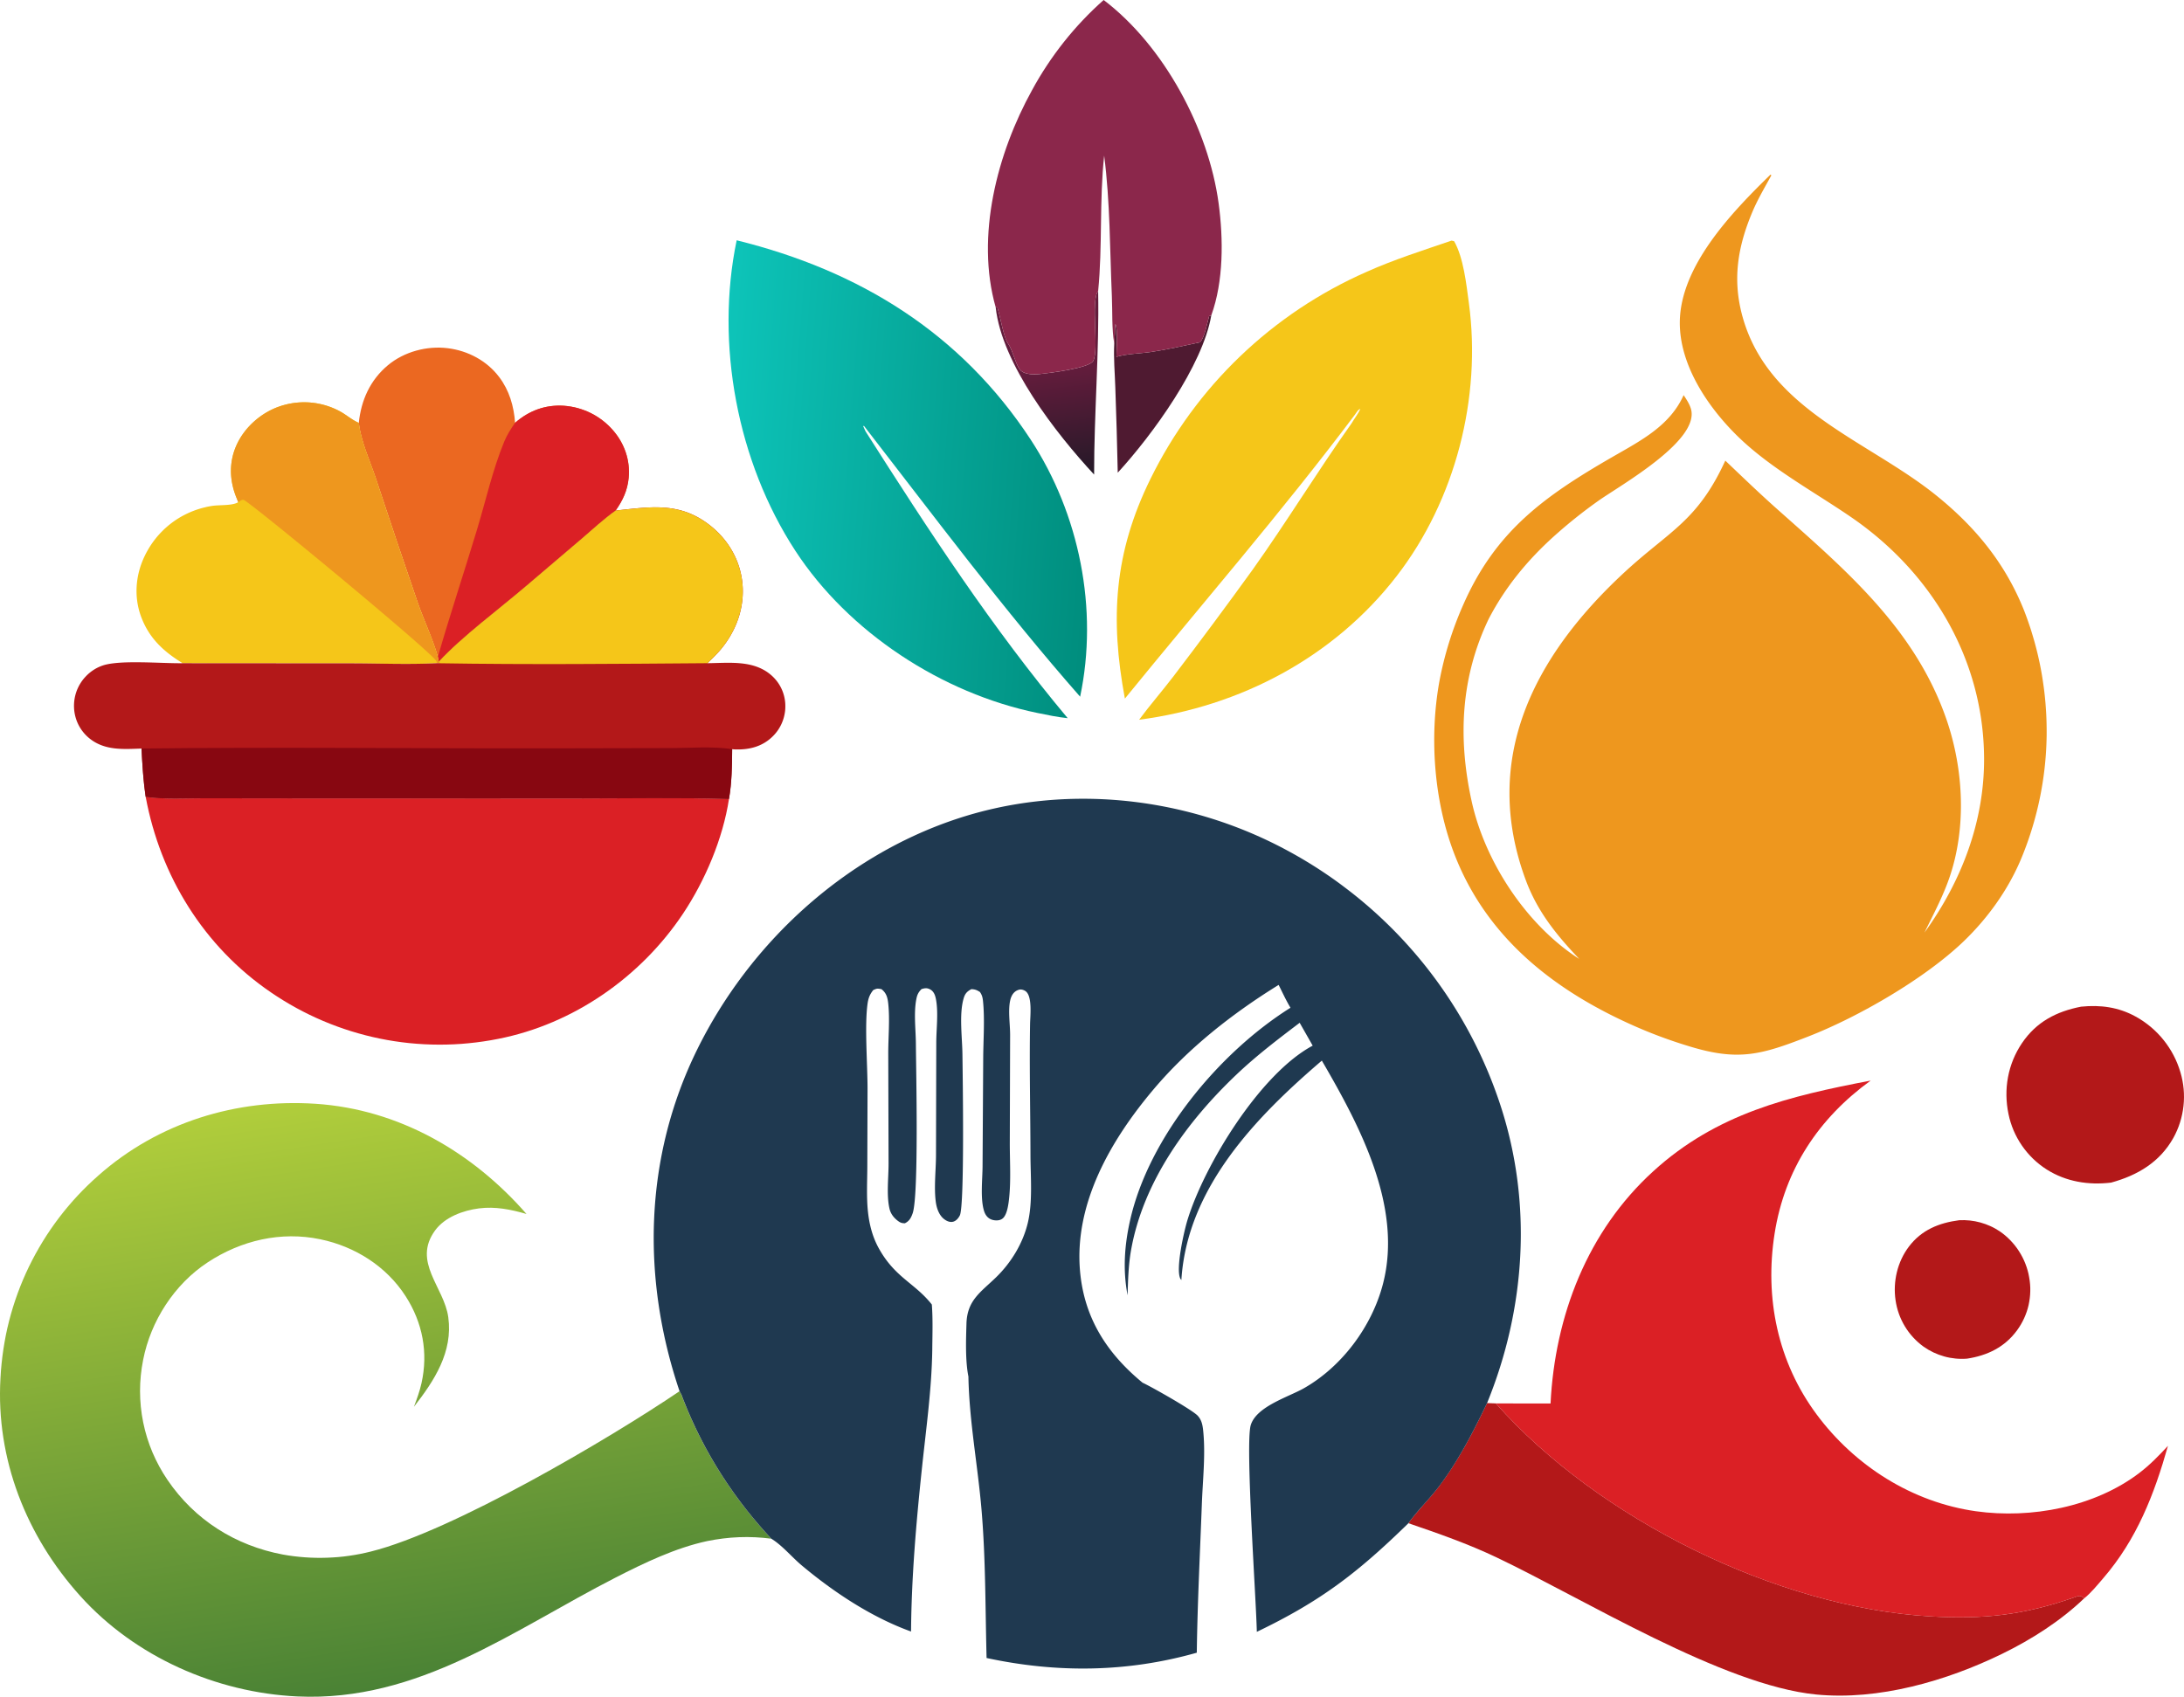 <svg xmlns="http://www.w3.org/2000/svg" xmlns:xlink="http://www.w3.org/1999/xlink" viewBox="0 0 3355.03 2607.15"><defs><style>.cls-1{fill:url(#linear-gradient);}.cls-2{fill:#4f1a31;}.cls-3{fill:#b31819;}.cls-4{fill:#eb6821;}.cls-5{fill:#db2025;}.cls-6{fill:#f5c619;}.cls-7{fill:#ee971e;}.cls-8{fill:#8b274b;}.cls-9{fill:url(#linear-gradient-2);}.cls-10{fill:#880711;}.cls-11{fill:url(#linear-gradient-3);}.cls-12{fill:#1f3950;}</style><linearGradient id="linear-gradient" x1="904.77" y1="2248.61" x2="900.92" y2="2280.88" gradientTransform="matrix(4.88, 0, 0, -4.88, -2778.43, 11700.28)" gradientUnits="userSpaceOnUse"><stop offset="0" stop-color="#261928"/><stop offset="1" stop-color="#631c3c"/></linearGradient><linearGradient id="linear-gradient-2" x1="913.31" y1="2240.84" x2="794.76" y2="2249.82" gradientTransform="matrix(4.88, 0, 0, -4.88, -2778.43, 11700.28)" gradientUnits="userSpaceOnUse"><stop offset="0" stop-color="#008e7e"/><stop offset="1" stop-color="#0dc4b9"/></linearGradient><linearGradient id="linear-gradient-3" x1="700.2" y1="1867.3" x2="671.87" y2="2051.51" gradientTransform="matrix(4.88, 0, 0, -4.88, -2778.43, 11700.28)" gradientUnits="userSpaceOnUse"><stop offset="0" stop-color="#4a8235"/><stop offset="1" stop-color="#b0cd3b"/></linearGradient></defs><g id="Слой_2" data-name="Слой 2"><g id="Layer_1" data-name="Layer 1"><path class="cls-1" d="M1529.55,472.18l2.62.33c4.55,13.88,9.4,45.68,16.64,55.86,7.67,10.78,12,35.29,20.07,41.68,7.06,5.58,19.49,5.56,28,4.74,14.63-1.43,76.1-9.1,82.4-20,9.58-16.62-4.18-93.26,7.68-107.46,1.78,93.72-6.27,188-6.2,281.88C1622,665.83,1538.89,559.14,1529.55,472.18Z"/><path class="cls-2" d="M1715,548.27c17.28-4.9,35.84-4.88,53.59-7.5,25.09-3.71,50-9.61,74.85-14.82,7.35-7.63,10.94-29.74,14-40.16l3.35-1.33c-13.37,77.75-90.25,183.45-143.72,241.87q-1.38-65.52-3.75-131c-.7-22-2.8-45.13-1.65-67.05q1.26-15.24,1.61-30.54C1717.69,504.79,1715,538.22,1715,548.27Z"/><path class="cls-3" d="M3009.72,1874.92c2.73-.15,5.46-.18,8.2-.11s5.46.26,8.18.55,5.43.7,8.12,1.2,5.34,1.13,8,1.85,5.25,1.55,7.82,2.48,5.1,2,7.6,3.1,4.92,2.37,7.31,3.7,4.73,2.76,7,4.28q2.22,1.53,4.36,3.16t4.2,3.37q2.06,1.74,4,3.58t3.84,3.77c1.25,1.29,2.46,2.61,3.65,4s2.33,2.73,3.45,4.13,2.19,2.84,3.23,4.3,2.05,3,3,4.46,1.9,3,2.79,4.6,1.75,3.14,2.56,4.73,1.6,3.22,2.33,4.86,1.43,3.29,2.08,5,1.26,3.36,1.83,5.07,1.09,3.42,1.58,5.14.92,3.47,1.32,5.22.74,3.51,1,5.28.61,3.52.85,5.29.42,3.55.56,5.33.25,3.56.31,5.35.06,3.57,0,5.36-.11,3.57-.24,5.35-.3,3.56-.52,5.33-.48,3.54-.79,5.3-.65,3.51-1,5.26-.84,3.47-1.32,5.19-1,3.43-1.58,5.12-1.19,3.37-1.85,5-1.35,3.31-2.09,4.93-1.53,3.24-2.35,4.82-1.68,3.15-2.58,4.69-1.85,3.06-2.82,4.56-2,3-3.05,4.41c-19,26.11-45.72,38.93-76.88,43.71q-4.43.35-8.85.3c-3,0-5.9-.18-8.84-.46s-5.86-.69-8.76-1.22-5.78-1.2-8.63-2-5.65-1.7-8.42-2.73-5.49-2.17-8.16-3.44-5.27-2.64-7.82-4.14-5-3.09-7.44-4.79q-2.16-1.58-4.24-3.25t-4.08-3.45q-2-1.79-3.9-3.66c-1.27-1.25-2.5-2.53-3.71-3.84s-2.37-2.66-3.51-4-2.24-2.77-3.31-4.19-2.1-2.88-3.1-4.36-2-3-2.87-4.51-1.8-3.07-2.64-4.64-1.64-3.17-2.4-4.78-1.49-3.24-2.17-4.88-1.32-3.31-1.92-5-1.15-3.37-1.66-5.08-1-3.42-1.41-5.15-.81-3.47-1.15-5.22-.64-3.51-.89-5.27c-4.2-28.7,2.85-59,20.38-82.24C2951.82,1889.75,2978.73,1879,3009.72,1874.92Z"/><path class="cls-3" d="M3196.89,1546.8c29.76-3,57.4.63,83.78,15.15,2.06,1.13,4.1,2.32,6.11,3.55s4,2.52,5.92,3.85,3.86,2.71,5.73,4.13,3.72,2.89,5.52,4.41,3.57,3.07,5.3,4.67,3.42,3.25,5.06,4.93,3.25,3.41,4.82,5.17,3.08,3.57,4.55,5.41,2.9,3.7,4.29,5.61,2.72,3.85,4,5.82,2.53,4,3.72,6,2.32,4.1,3.41,6.19,2.13,4.2,3.11,6.34,1.91,4.31,2.79,6.49,1.7,4.39,2.47,6.62,1.49,4.47,2.15,6.73q.91,3.12,1.69,6.27t1.38,6.34c.4,2.12.76,4.26,1.06,6.4s.55,4.29.75,6.44.33,4.32.42,6.48.12,4.32.11,6.48-.1,4.33-.22,6.49-.3,4.32-.54,6.47-.52,4.29-.86,6.43-.73,4.26-1.17,6.38-.94,4.22-1.49,6.32-1.15,4.17-1.8,6.23-1.35,4.11-2.1,6.14-1.56,4-2.41,6-1.75,4-2.7,5.9-1.95,3.86-3,5.76c-21,37.52-55.26,57.66-95.65,68.74-34.64,4.17-69.1-1.28-98.91-20.12q-2.8-1.79-5.52-3.7c-1.81-1.28-3.58-2.6-5.33-4s-3.45-2.78-5.12-4.23-3.3-3-4.9-4.49-3.15-3.11-4.67-4.73-3-3.26-4.43-5-2.82-3.41-4.17-5.17-2.65-3.55-3.91-5.37-2.47-3.68-3.63-5.56-2.28-3.8-3.35-5.74-2.09-3.91-3.06-5.9-1.89-4-2.76-6-1.68-4.1-2.45-6.18-1.48-4.17-2.14-6.29-1.26-4.24-1.82-6.39-1-4.3-1.49-6.47c-7.92-37.91-1-76.86,20.73-109C3128.33,1570.07,3159,1554.21,3196.89,1546.8Z"/><path class="cls-4" d="M551.19,649.81c3.51-34.86,17.52-66,44.78-88.68,25-20.79,59.82-30.08,91.88-26.1,30.95,3.85,59.83,19.08,78.85,44.13,15.72,20.69,22.72,44.93,24.57,70.49,21.3-18.58,46.36-28,74.81-26.21,1.8.13,3.59.31,5.38.52s3.57.48,5.35.78,3.54.65,5.3,1,3.51.82,5.25,1.3,3.46,1,5.18,1.55,3.41,1.16,5.09,1.81,3.35,1.32,5,2,3.28,1.48,4.9,2.29,3.2,1.64,4.77,2.52,3.13,1.8,4.65,2.76,3,2,4.51,3,2.93,2.1,4.36,3.2,2.82,2.24,4.19,3.4,2.72,2.38,4,3.61,2.6,2.5,3.84,3.8,2.47,2.63,3.66,4c17.8,20.28,26.83,46.37,24.25,73.34-1.84,19.24-9.06,34.61-20,50.11C927.63,797.27,910.88,813,894,827.41l-87.33,74.36c-41.82,35.6-96.34,75.88-132.73,115l-1.36-7.24c-7.91-28.1-21.17-55.59-30.86-83.26q-32.85-95.34-64.4-191.13C568.37,708.48,554,677.48,551.19,649.81Z"/><path class="cls-5" d="M791.27,649.65c21.3-18.58,46.36-28,74.81-26.21,1.8.13,3.59.31,5.38.52s3.57.48,5.35.78,3.54.65,5.3,1,3.51.82,5.25,1.3,3.46,1,5.18,1.55,3.41,1.16,5.09,1.81,3.35,1.32,5,2,3.28,1.48,4.9,2.29,3.2,1.64,4.77,2.52,3.13,1.8,4.65,2.76,3,2,4.51,3,2.93,2.1,4.36,3.2,2.82,2.24,4.19,3.4,2.72,2.38,4,3.61,2.6,2.5,3.84,3.8,2.47,2.63,3.66,4c17.8,20.28,26.83,46.37,24.25,73.34-1.84,19.24-9.06,34.61-20,50.11C927.63,797.27,910.88,813,894,827.41l-87.33,74.36c-41.82,35.6-96.34,75.88-132.73,115l-1.36-7.24c18.91-65.75,40.58-130.68,60.33-196.18,13.43-44.49,23.94-91.7,41.62-134.64C778.84,668.13,784.82,659,791.27,649.65Z"/><path class="cls-6" d="M366,771.59q-1.9-4.58-3.69-9.18c-10.11-26.35-10.45-54,1.66-79.81,12.65-27,38-49,66.22-58.36q2.82-1,5.69-1.77c1.92-.54,3.84-1,5.78-1.47s3.89-.83,5.85-1.17,3.93-.63,5.9-.87,4-.42,5.94-.56,4-.21,6-.25,4,0,6,.06,4,.19,6,.37,4,.39,5.93.67,3.92.6,5.88,1,3.89.8,5.83,1.28,3.84,1,5.74,1.58,3.79,1.21,5.66,1.88,3.73,1.4,5.56,2.17,3.65,1.59,5.44,2.45,3.56,1.78,5.3,2.73c9,4.92,17,12,26.18,16.37l2.41,1.12c2.84,27.67,17.18,58.67,26.09,85.32q31.54,95.79,64.4,191.13c9.69,27.67,23,55.16,30.86,83.26l1.36,7.24.82,2.38-3.16-.12c-44,2.35-89.07.31-133.16.27l-257.83-.18C251.11,1001,229,980.59,216.73,947.49c-11.25-30.41-8.55-63.71,5.33-92.75.6-1.27,1.21-2.53,1.85-3.78s1.28-2.48,2-3.71,1.36-2.45,2.07-3.66,1.43-2.4,2.18-3.59,1.51-2.36,2.29-3.52,1.59-2.31,2.4-3.45,1.65-2.26,2.5-3.37,1.73-2.21,2.61-3.3,1.79-2.16,2.71-3.21,1.85-2.11,2.8-3.14,1.91-2,2.9-3,2-2,3-3,2-1.93,3.08-2.86,2.09-1.86,3.16-2.77,2.15-1.8,3.25-2.67,2.2-1.73,3.33-2.57,2.25-1.66,3.4-2.46,2.3-1.59,3.47-2.36,2.36-1.52,3.55-2.25,2.4-1.45,3.62-2.14,2.44-1.37,3.67-2,2.49-1.3,3.74-1.92,2.53-1.22,3.8-1.8,2.56-1.14,3.85-1.69,2.59-1.06,3.9-1.56,2.62-1,3.94-1.45,2.65-.9,4-1.32,2.68-.83,4-1.21,2.7-.74,4.06-1.07,2.72-.66,4.09-1,2.74-.57,4.12-.83,2.76-.49,4.14-.7c11.52-1.78,27.93-.28,38.33-4.62A23.34,23.34,0,0,0,366,771.59Z"/><path class="cls-7" d="M366,771.59q-1.9-4.58-3.69-9.18c-10.11-26.35-10.45-54,1.66-79.81,12.65-27,38-49,66.22-58.36q2.82-1,5.69-1.77c1.92-.54,3.84-1,5.78-1.47s3.89-.83,5.85-1.17,3.93-.63,5.9-.87,4-.42,5.94-.56,4-.21,6-.25,4,0,6,.06,4,.19,6,.37,4,.39,5.93.67,3.92.6,5.88,1,3.89.8,5.83,1.28,3.84,1,5.74,1.58,3.79,1.21,5.66,1.88,3.73,1.4,5.56,2.17,3.65,1.59,5.44,2.45,3.56,1.78,5.3,2.73c9,4.92,17,12,26.18,16.37l2.41,1.12c2.84,27.67,17.18,58.67,26.09,85.32q31.54,95.79,64.4,191.13c9.69,27.67,23,55.16,30.86,83.26l1.36,7.24.82,2.38-3.16-.12a28.84,28.84,0,0,0-1.37-3.29c-8.8-15.25-287-245.31-296-247.63C371.31,767.35,368.47,770.16,366,771.59Z"/><path class="cls-3" d="M2284.37,2155.92l13.6.49c156.36,176.88,431.28,313.45,667.31,327.23,81.81,4.78,143.07-1.94,220.61-29,7.62-2.66,9.8-4.15,15.85,1.25-36.33,34.82-80.84,63.19-125.94,85.22-85.72,41.89-190.24,72-286,62.57-143.24-14.09-357.13-147.09-491-210.74-43.81-20.84-89.44-36.79-135.3-52.46,13.9-19.49,32-36.78,46.61-56C2239.88,2245.39,2263.19,2200.13,2284.37,2155.92Z"/><path class="cls-8" d="M1695.43,0c92.71,70.41,161.23,198.39,176.62,312.55,7.34,54.44,7.75,119.64-11.24,171.91l-3.35,1.33c-3.08,10.42-6.67,32.53-14,40.16-24.82,5.21-49.76,11.11-74.85,14.82-17.75,2.62-36.31,2.6-53.59,7.5,0-10,2.69-43.48-1.7-50.53q-.35,15.3-1.61,30.54c-4-23.11-2.65-49.52-3.68-73.16-3.11-71.45-2.65-145.08-11.82-216-7.53,68.95-2.38,139.21-9.26,208.16-11.86,14.2,1.9,90.84-7.68,107.46-6.3,10.93-67.77,18.6-82.4,20-8.48.82-20.91.84-28-4.74-8.08-6.39-12.4-30.9-20.07-41.68-7.24-10.18-12.09-42-16.64-55.86l-2.62-.33c-31-109,2.29-236.79,55.84-333.54q10.6-19.56,22.88-38.12t26.1-36q13.83-17.43,29.13-33.59T1695.43,0Z"/><path class="cls-9" d="M1131.65,369.22c188.18,46.45,344.15,142.26,451.63,306.19,75,114.42,104.32,260.7,76,395.09-117-133.13-223.47-276-332-416l-1.36.18,3.74,8.14c96.82,152.26,194.33,302,310.51,440.68-15.54-1.56-31.19-4.88-46.5-8-146.72-30.18-290.1-123.83-371.92-249.27C1132.58,709.58,1098.49,528.34,1131.65,369.22Z"/><path class="cls-6" d="M2229.89,369.71l3.93.94c14.45,25.25,18.74,66.07,22.63,94.82,19.69,145.7-20.71,302.93-110.77,419.52-96.7,125.19-240.43,200.51-395.81,220.94,16.61-22.37,35-43.59,52-65.69Q1864.3,958.43,1924.52,875c52.37-73.58,99.43-150.92,151.69-224.45,4.39-7.63,9.85-14,13.51-22.12-3.52.55-6.35,6.12-8.49,9-112.54,149.64-235.1,290.85-353.19,436-22.94-123-16.62-224.08,39.4-337.82q3.22-6.57,6.6-13.07t6.89-12.92q3.51-6.42,7.16-12.76t7.45-12.61q3.78-6.27,7.71-12.45t8-12.26q4.07-6.1,8.25-12.1t8.52-11.91q4.32-5.91,8.77-11.72t9-11.53q4.57-5.71,9.28-11.32t9.52-11.13q4.83-5.51,9.77-10.91t10-10.69q5.05-5.29,10.23-10.47t10.45-10.25q5.3-5.07,10.68-10t10.9-9.78q5.49-4.83,11.1-9.54t11.31-9.29q5.71-4.59,11.52-9.05t11.71-8.79q5.9-4.33,11.89-8.54t12.08-8.27q6.09-4.07,12.26-8t12.43-7.73q6.25-3.8,12.6-7.47t12.75-7.18q6.42-3.52,12.91-6.91t13.06-6.62q6.57-3.24,13.2-6.33t13.34-6.05C2141.28,398.85,2185.87,384.76,2229.89,369.71Z"/><path class="cls-5" d="M223.8,1224.42c29.53,4.12,61.38,2.09,91.21,2.16l162.64.19,409.11.08c77.61,0,155.52-1.42,233.08.83-9.23,60.65-36.59,125.13-70.44,176-64.9,97.52-168.58,170-284.21,192.63q-5.61,1.13-11.24,2.09t-11.29,1.81c-3.77.56-7.54,1.06-11.33,1.53s-7.57.87-11.36,1.24-7.59.69-11.39,1-7.6.49-11.41.67-7.62.31-11.43.4-7.62.11-11.43.1-7.62-.07-11.43-.17-7.62-.26-11.42-.46-7.61-.45-11.41-.74-7.59-.64-11.38-1-7.58-.83-11.36-1.32-7.55-1-11.32-1.59-7.53-1.2-11.28-1.87-7.49-1.4-11.22-2.16-7.46-1.58-11.17-2.44-7.42-1.76-11.11-2.71-7.37-1.94-11-3-7.32-2.13-11-3.26-7.26-2.31-10.87-3.53-7.2-2.5-10.78-3.81-7.14-2.67-10.68-4.07-7.07-2.84-10.58-4.33-7-3-10.47-4.6-6.92-3.19-10.35-4.85-6.84-3.37-10.22-5.11-6.76-3.54-10.1-5.37-6.66-3.7-9.95-5.62-6.57-3.86-9.82-5.86-6.47-4-9.67-6.1-6.37-4.19-9.51-6.34C313.27,1454.68,246.38,1346.21,223.8,1224.42Z"/><path class="cls-3" d="M945.8,784.48c55.24-5.89,99.81-13.68,146.52,24.09,27.12,21.94,44.85,52.95,48.21,87.89,3.56,36.92-9.34,72.46-32.77,100.8-6.42,7.75-13.78,14.77-21,21.78,34.93-.34,73.76-5.59,101.06,21.24,1.46,1.45,2.86,3,4.17,4.56s2.55,3.23,3.71,4.94,2.22,3.47,3.2,5.28,1.86,3.67,2.66,5.57a60.08,60.08,0,0,1,2.1,5.81,58.83,58.83,0,0,1,1.52,6c.41,2,.72,4.06.93,6.11s.31,4.11.31,6.17a64.56,64.56,0,0,1-.27,6.67q-.32,3.32-1,6.59a61.88,61.88,0,0,1-1.64,6.47,63.72,63.72,0,0,1-5.22,12.26,64.53,64.53,0,0,1-3.53,5.66,63.35,63.35,0,0,1-4.1,5.26,65.72,65.72,0,0,1-4.62,4.82c-15.67,14.94-35.53,19.81-56.69,19.06-1.55,0-3.11-.2-4.65-.33-.18,25.58-.52,51.23-4.91,76.52-77.56-2.25-155.47-.83-233.08-.83l-409.11-.08L315,1226.58c-29.83-.07-61.68,2-91.21-2.16-3.64-24.56-5.14-49.45-6.37-74.23-28.42,1-57,3.32-80.47-16a65.45,65.45,0,0,1-4.91-4.5,63.16,63.16,0,0,1-4.41-5,64.23,64.23,0,0,1-3.88-5.41,61.16,61.16,0,0,1-3.29-5.79,62.24,62.24,0,0,1-2.67-6.1,61.5,61.5,0,0,1-2-6.34,65.59,65.59,0,0,1-1.36-6.52c-.33-2.2-.56-4.4-.67-6.62a62.8,62.8,0,0,1,0-6.58,65.11,65.11,0,0,1,.64-6.55q.49-3.25,1.3-6.45a64.84,64.84,0,0,1,4.51-12.34q1.44-3,3.17-5.77a62.72,62.72,0,0,1,3.73-5.42,61.71,61.71,0,0,1,4.26-5,62.6,62.6,0,0,1,5.95-5.68,64.74,64.74,0,0,1,6.64-4.88,63.14,63.14,0,0,1,14.88-7c27.13-8.47,89.74-2.67,121.77-3.17l257.83.18c44.09,0,89.17,2.08,133.16-.27l3.16.12-.82-2.38c36.39-39.11,90.91-79.39,132.73-115L894,827.41C910.88,813,927.63,797.27,945.8,784.48Z"/><path class="cls-10" d="M217.43,1150.19c207.71-2.54,415.68,0,623.42-.31l187.23-.39c31,0,66.18-3.1,96.67,1.67-.18,25.58-.52,51.23-4.91,76.52-77.56-2.25-155.47-.83-233.08-.83l-409.11-.08L315,1226.58c-29.83-.07-61.68,2-91.21-2.16C220.16,1199.86,218.66,1175,217.43,1150.19Z"/><path class="cls-6" d="M945.8,784.48c55.24-5.89,99.81-13.68,146.52,24.09,27.12,21.94,44.85,52.95,48.21,87.89,3.56,36.92-9.34,72.46-32.77,100.8-6.42,7.75-13.78,14.77-21,21.78-137.19,1.05-274.91,2.35-412,.1l-.82-2.38c36.39-39.11,90.91-79.39,132.73-115L894,827.41C910.88,813,927.63,797.27,945.8,784.48Z"/><path class="cls-5" d="M2381.92,2156.54c6.74-134.67,56.61-264.74,157.86-356.9,97.69-88.94,208.69-115.32,333.93-139.27-80,57.93-132.13,136.63-147.6,235.2-15.5,98.77,4.68,197.08,64.61,277.81,58.71,79.07,146.75,135,244.82,148.75,84.5,11.83,182.11-6.45,250.94-58.91,16.24-12.37,30.12-26.68,43.94-41.64-21.2,74.87-47.81,143.44-99.29,203.25-8.84,10.26-18.9,22.72-29.39,31.1-6-5.4-8.23-3.91-15.85-1.25-77.54,27-138.8,33.74-220.61,29-236-13.78-511-150.35-667.31-327.23Z"/><path class="cls-11" d="M1184.82,2364.28q-12.28-1.62-24.67-2.2t-24.77-.11q-12.39.47-24.69,2t-24.43,4c-49,10.58-96.68,33.57-141.13,56.31-157,80.38-301.89,191.07-488.18,182.39-125-5.82-249.61-60.92-333.7-154.37C40.49,2360.31-6.5,2242.11.73,2117.52c.18-3.7.42-7.4.69-11.09s.6-7.39,1-11.08.79-7.37,1.25-11,1-7.34,1.52-11,1.15-7.32,1.8-11S8.29,2055,9,2051.4s1.52-7.26,2.35-10.87,1.7-7.21,2.61-10.8,1.89-7.17,2.89-10.74,2.06-7.12,3.16-10.66,2.23-7.06,3.42-10.57,2.41-7,3.68-10.49,2.59-7,3.95-10.39,2.76-6.88,4.21-10.3,2.93-6.8,4.46-10.18,3.1-6.73,4.72-10.06,3.27-6.66,5-9.95,3.44-6.57,5.22-9.82,3.6-6.48,5.46-9.68,3.76-6.39,5.7-9.55,3.92-6.29,5.94-9.4,4.07-6.19,6.17-9.24,4.23-6.09,6.4-9.09,4.38-6,6.62-8.93,4.53-5.87,6.85-8.75,4.68-5.76,7.07-8.59,4.82-5.63,7.28-8.4,4.95-5.51,7.48-8.22,5.1-5.38,7.69-8,5.23-5.25,7.89-7.83,5.36-5.12,8.09-7.63,5.48-5,8.27-7.43C243.45,1724.65,363.16,1688,484.63,1696c128,8.41,240.91,74,324.17,169.33-23.85-6.89-48-11.78-72.89-8.59-24.51,3.14-52.55,13.37-67.52,33.88-35.37,48.45,13.87,87,20.24,133.27,7.37,53.52-21.39,97.48-52.72,137.67,4.48-11.9,8.86-23.91,11.62-36.34,10.46-47.12,1.68-92.9-24.36-133.46-29.61-46.1-77.84-76.44-131.07-87.54-60.6-12.64-121.6,1.62-173.07,35.47-51.17,33.66-87.44,89.94-99.14,149.84q-1.19,5.93-2.08,11.88t-1.49,12c-.4,4-.7,8-.9,12s-.29,8-.29,12.06.11,8,.31,12.06.5,8,.9,12,.9,8,1.5,12,1.3,7.94,2.1,11.88,1.69,7.87,2.68,11.76,2.08,7.77,3.27,11.61,2.46,7.66,3.83,11.44,2.85,7.52,4.41,11.23,3.21,7.37,5,11,3.58,7.21,5.5,10.74,3.92,7,6,10.45,4.27,6.81,6.54,10.14C299,2335.47,361.6,2374.9,434.65,2388.66q8.39,1.52,16.83,2.56t16.93,1.67q8.49.6,17,.76t17-.14q8.51-.3,17-1t16.9-1.95q8.43-1.18,16.78-2.83t16.61-3.72c124.66-31,364.58-172.15,474.22-246.34l2.81,5.39C1078.13,2226.09,1124.29,2299.34,1184.82,2364.28Z"/><path class="cls-7" d="M2719.89,268.19l1.22,1.26c-10,18.37-20.64,36.2-28.84,55.52-23.23,54.78-31.46,106-14.75,164,40.93,142,192.25,188,296.66,272.06,60.35,48.62,106.12,104.38,135.06,176.71q2.24,5.74,4.34,11.56t4.06,11.66q2,5.85,3.77,11.75t3.5,11.85q1.66,5.94,3.2,11.92t2.92,12q1.38,6,2.62,12.06t2.33,12.13q1.09,6.08,2,12.18t1.75,12.22q.8,6.12,1.45,12.26t1.15,12.29q.49,6.17.86,12.32t.56,12.33q.2,6.18.26,12.35t0,12.35q-.11,6.16-.34,12.34t-.63,12.33q-.39,6.17-.94,12.31t-1.22,12.29q-.69,6.13-1.53,12.25t-1.82,12.21q-1,6.11-2.12,12.17t-2.4,12.11q-1.28,6-2.7,12t-3,12q-1.58,6-3.28,11.9t-3.56,11.82q-1.86,5.89-3.85,11.73t-4.13,11.64q-2.14,5.79-4.41,11.53T3103.4,1323c-19.85,46-50.4,88.27-86.42,123-59.83,57.61-162.07,116.53-238.37,146.34-73.53,28.74-108.48,38.69-185.4,14.81a724.36,724.36,0,0,1-82.84-30.8c-123.25-54.52-227.45-136.06-276.8-265.58-30.77-80.75-37.75-177.57-22.65-262.41a531.21,531.21,0,0,1,36.78-118.85c49.92-113.94,125.4-167.44,229.8-227.66,42.86-24.72,87.75-47.48,108.85-94.71,4.26,6.29,8.91,13.45,11.14,20.73,14.91,48.85-108.52,117.87-141.9,141.5a748.74,748.74,0,0,0-69.41,55.55c-40.36,36.55-74.31,77.92-99.39,126.35-43,89.91-47.2,183.15-26.16,279.46,20.44,93.57,84.3,190.7,165.37,242.72-34.9-36.75-64.05-72.53-81.95-120.64-69.68-187.31,13.14-344.6,149.33-471.51,70.19-65.39,113.72-79.1,157-173.53,26,24.79,52,49.84,78.81,73.73,106.41,94.64,213.33,184.85,261.31,325,26,76.08,30.51,165.42,4.18,242-10.07,29.3-24.78,56.66-38.33,84.44,56.81-78.64,92.15-170.63,91.56-268.36-.93-151.81-80.6-285.33-204.61-370.22-58.64-40.13-125.74-76.07-176.21-126.27-44.5-44.26-87-107.71-86.6-172.85C2581.09,408.43,2661.25,325.38,2719.89,268.19Z"/><path class="cls-12" d="M1043.93,2137.63c-58.62-173.27-54.52-359.11,26.94-524.71C1151,1450.1,1295.23,1316.74,1468,1258.84c161-54,340.88-37,492.15,38.94q7.59,3.81,15.07,7.81t14.88,8.17q7.4,4.18,14.67,8.55t14.46,8.89q7.17,4.54,14.23,9.26t14,9.6q6.93,4.89,13.75,10t13.51,10.28q6.69,5.22,13.25,10.61t13,10.94q6.42,5.55,12.71,11.25t12.43,11.57q6.14,5.85,12.14,11.86t11.84,12.17q5.85,6.15,11.53,12.45t11.23,12.73q5.53,6.44,10.91,13t10.59,13.27q5.2,6.7,10.25,13.53t9.91,13.78q4.88,6.94,9.58,14t9.22,14.26q4.53,7.17,8.87,14.47t8.51,14.69q4.17,7.39,8.14,14.89t7.78,15.09q3.8,7.61,7.39,15.28t7,15.46q3.42,7.77,6.64,15.62t6.25,15.79q3,7.92,5.85,15.93t5.46,16.07c49,149.94,38.5,311.59-20.78,456.9-21.18,44.21-44.49,89.47-74.24,128.62-14.6,19.2-32.71,36.49-46.61,56-78.33,76.38-134.58,119.7-232.85,166.85-1.06-51.06-18-289.83-9.29-317.79,9-28.83,58.17-43.09,82-56.72,58.51-33.43,104.21-95.14,121.06-160.07,30.78-118.66-35.71-243.23-93.89-343.13-100.75,86.2-205.33,194-215.58,334l-.21,3.09a13.23,13.23,0,0,1-1.63-2.13c-7.36-15.07,5.54-72.14,10.88-89.65,26-85.13,111.75-225.26,192.48-268.32l-20-35.14c-33.21,25.18-66.21,50.3-96.49,79-76.41,72.42-143.94,165-162.57,270.59-4,22.8-4.62,46-5.3,69.1-7.42-39-4.81-76.59,3.88-115.22,28.68-127.52,136.27-257.44,246.36-326.57-6.74-11.27-12.3-23.35-18.17-35.11-70.78,43.74-138.63,97-192.43,160.81-65.08,77.2-122,174.91-112.64,279.41,6.47,71.92,41.32,125.88,96,171,13.57,6.22,75.76,41.43,84.47,50.5,7.15,7.43,8.1,16.86,9,26.71,3.17,35.2-1,73.16-2.35,108.48-2.84,76.34-6.79,152.83-7.79,229.21-107,30.34-214.6,31.41-322.93,8.13-2-76.06-1.33-151.78-7.76-227.73-5.77-68.07-18.91-136.44-20.15-204.74-4.87-24.36-3.73-56.17-3-81.16,1-36.24,22-48.51,45.46-71.29,23.12-22.45,41.19-52.08,48.75-83.56,7.81-32.55,4.17-71.29,4.12-104.7-.11-67.09-1.77-134.5-.59-201.56.21-11.89,3.72-42.44-7-49.91-2.59-1.81-6.46-3.08-9.56-2.31-8.23,2-12.29,8.85-14,16.59-3.46,15.61-.1,36.5-.11,52.82l-.49,165.69c-.06,27.71,1.88,57.3-1,84.81-.88,8.47-2.65,24-8.81,30.59-3.72,4-9.45,4.59-14.69,3.71-8.25-1.38-12.92-7-15.19-14.62-5.78-19.46-2.22-48.17-2.15-68.54l1-166.75c.19-28.22,2.5-58.3-.27-86.25-.56-5.65-1.44-9.79-4.83-14.49-4.83-3-7.42-4.1-13.1-4.31-6.92,3.62-9.86,7.07-12,14.65-6.95,24.33-2,59.91-1.72,85.39.42,33.07,3.48,233-4.05,247.75-2.08,4.07-5.63,8.36-10.28,9.54-5.07,1.29-10.21-1.13-14.09-4.21-7.66-6.09-11.25-16.79-12.49-26.17-3-22.49.24-48.84.31-71.82l.42-173c.08-20.9,3.26-44.92-.26-65.38-1.1-6.38-3-13.06-9.14-16.36-4.85-2.62-8.29-2-13.25-.49-4.76,4.74-6.63,8.6-7.91,15.09-4.27,21.46-.9,47.09-.75,69,.31,43,4.59,233.56-5,260.52-2.45,6.89-5.1,11.92-11.9,15.19-4.67,0-7.11-.89-10.88-3.76-6.23-4.76-10.95-10.85-12.74-18.52-4.85-20.85-1.43-47.74-1.45-69.43l-.49-169.25c0-25,2.59-51.67,0-76.44-1-9.26-2.78-16.42-10.47-22.34-6.28-1.11-6.78-1.21-12.55,1.44-5.43,6.68-7.6,12.58-8.79,21.14-4.69,33.74,0,93.75,0,130.41l-.35,119.44c-.07,23.2-1.46,47.39,1.08,70.46,2.09,19,6.9,37.6,16.09,54.46,25.11,46,55.51,53.78,81.95,87.26,1.75,23.18.85,46.63.66,69.86-.92,60.06-9.34,120-15.66,179.69-8.89,84-16.27,168.39-16.93,252.9-60.51-21.8-118.68-60.35-167.83-101.5-15.07-12.62-30.18-31-46.76-41.08-60.53-64.94-106.69-138.19-138.08-221.26Z"/></g></g></svg>